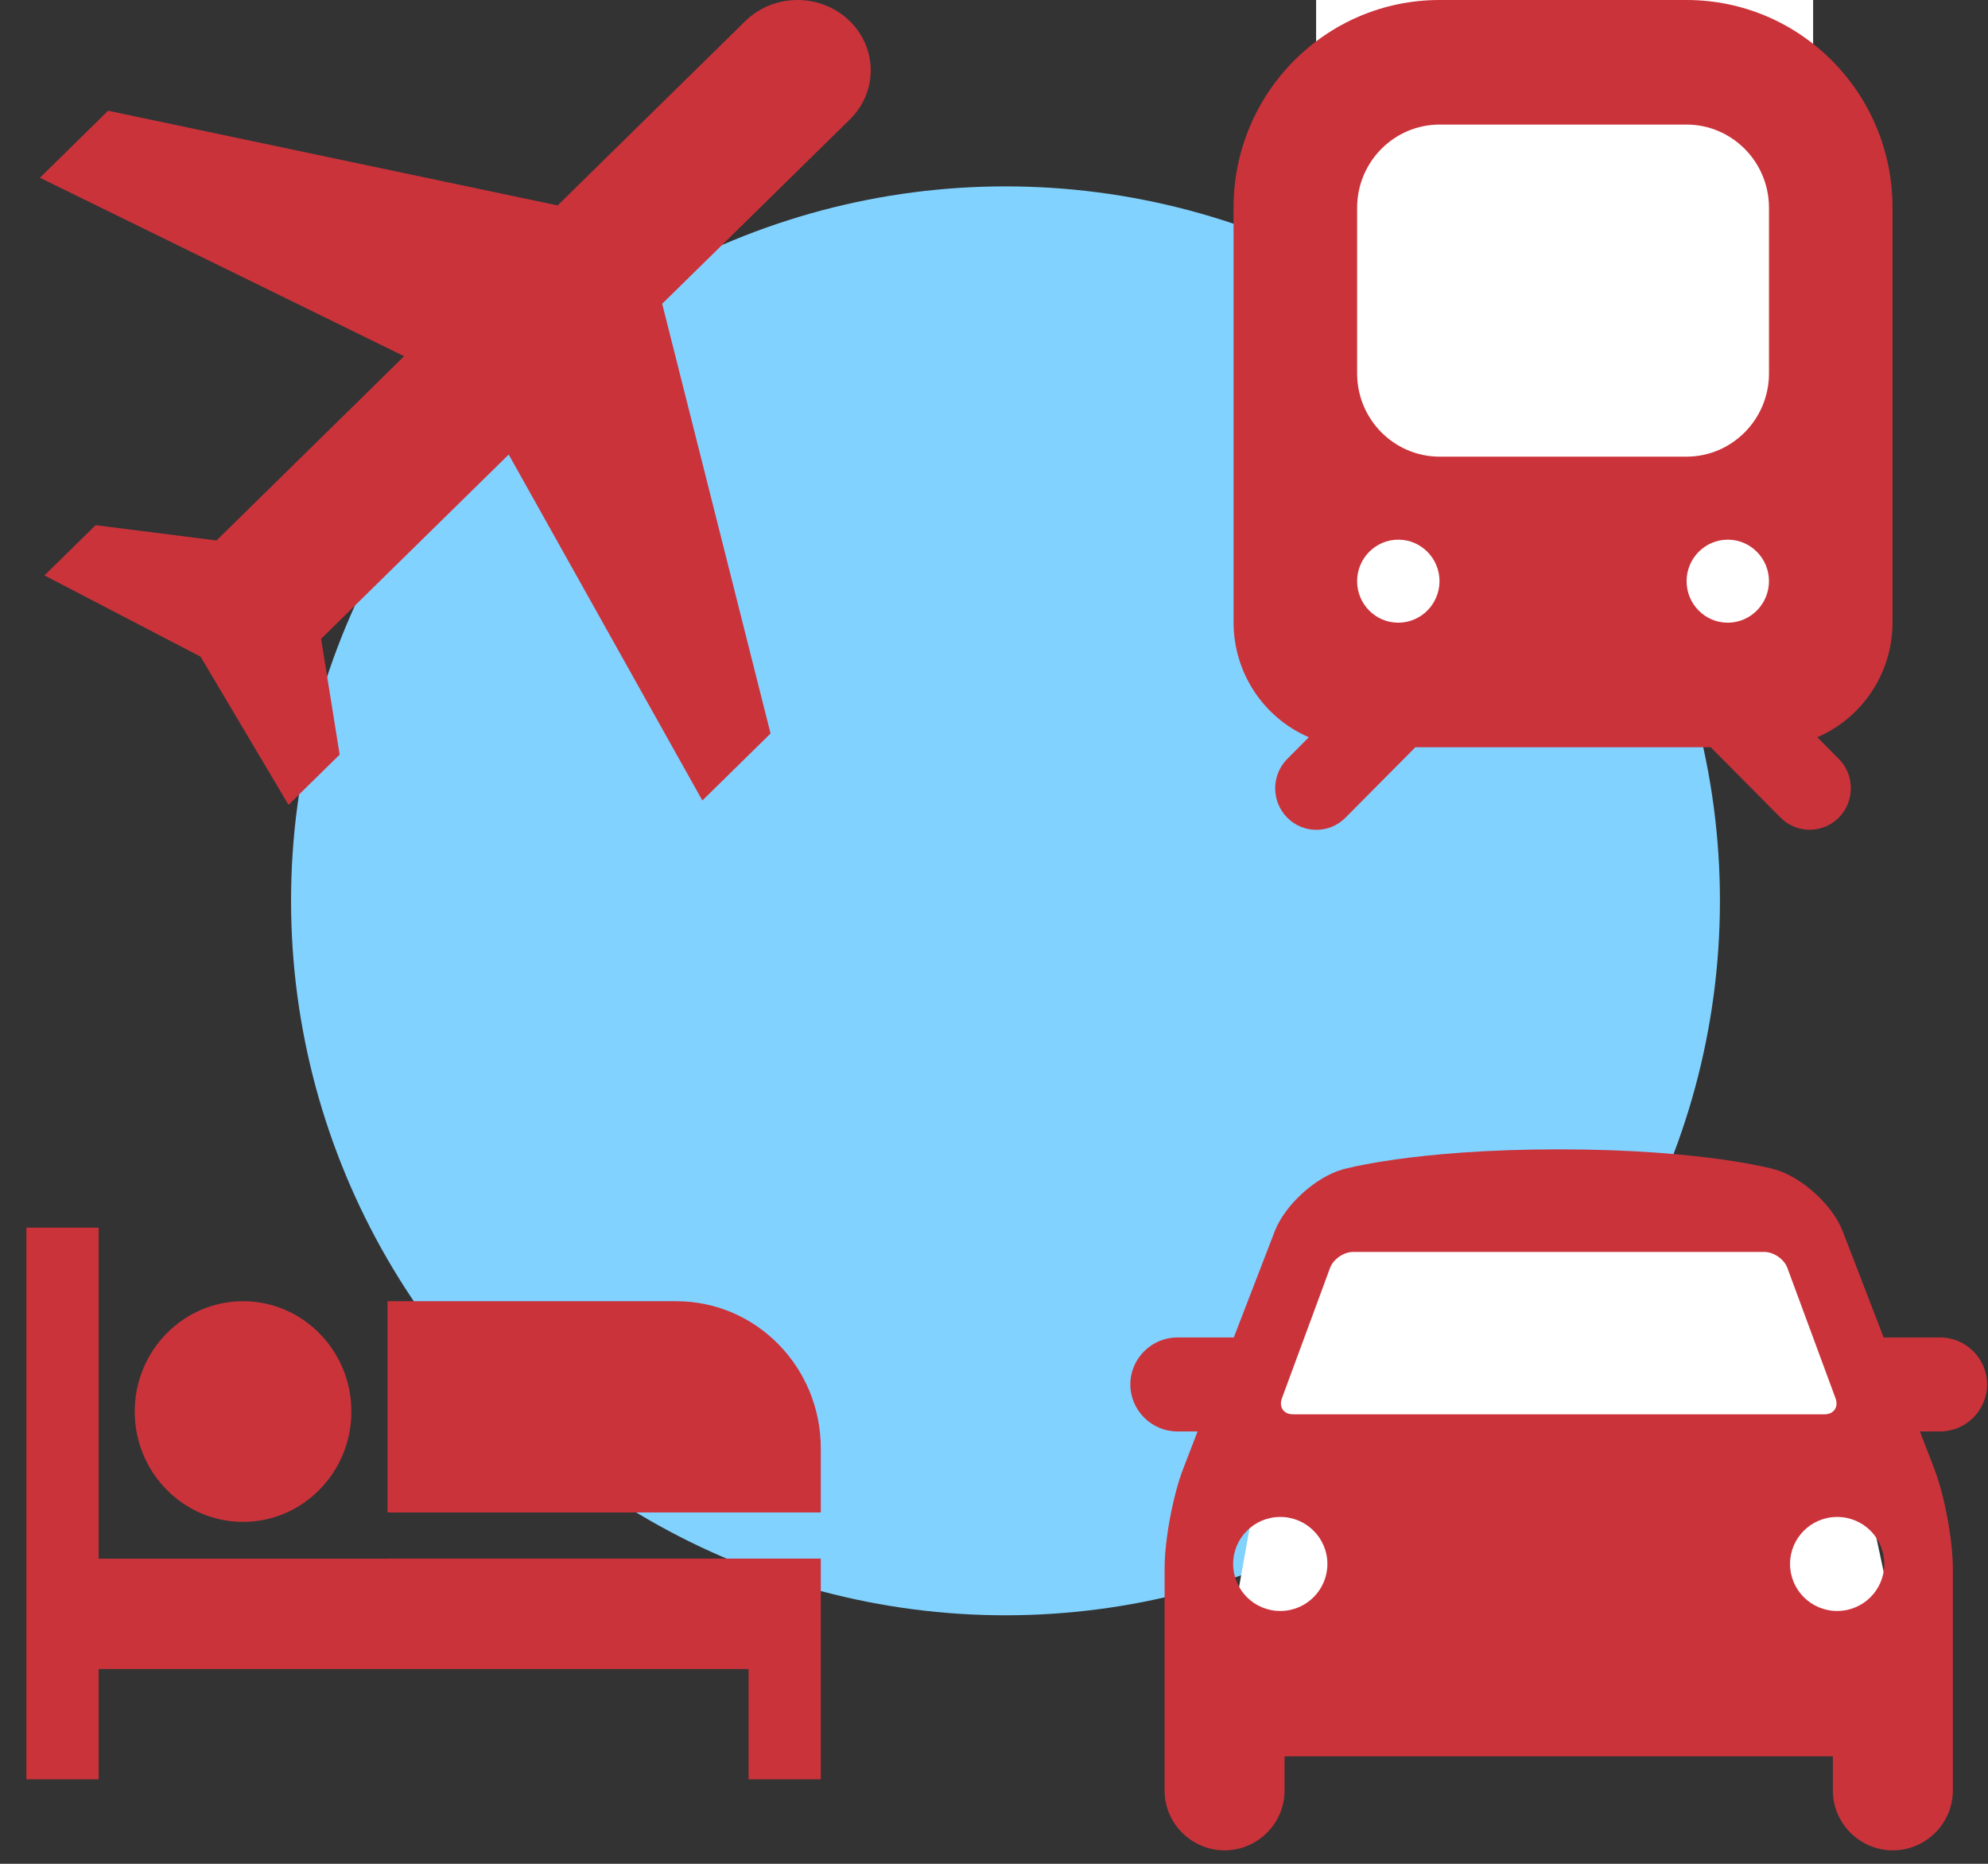 <?xml version="1.0" encoding="UTF-8"?> <svg xmlns="http://www.w3.org/2000/svg" width="64" height="60" viewBox="0 0 64 60" fill="none"><rect x="0" y="0" width="64" height="60" fill="#333333" stroke="none"/><circle cx="32.37" cy="29" r="23" fill="#82D2FF"></circle><rect x="42.37" width="16" height="21" fill="white"></rect><path d="M41.87 40H58.37L61.37 54H39.37L41.87 40Z" fill="white"></path><path d="M22.611 25.77L24.807 23.613L21.318 9.779L27.358 3.847C28.269 2.952 28.253 1.522 27.322 0.647C26.39 -0.229 24.902 -0.213 23.991 0.682L17.951 6.614L3.481 3.565L1.285 5.722L13.01 11.467L6.97 17.399L3.078 16.907L1.431 18.524L6.457 21.139L9.288 25.91L10.935 24.293L10.337 20.564L16.377 14.633L22.611 25.77Z" fill="#CB333B"></path><path fill-rule="evenodd" clip-rule="evenodd" d="M46.342 0H54.297C57.958 0.001 60.925 2.992 60.926 6.682V20.047C60.922 21.653 59.969 23.102 58.504 23.733L59.212 24.447C59.715 24.972 59.707 25.805 59.196 26.321C58.684 26.836 57.858 26.843 57.337 26.337L55.074 24.056H45.565L43.301 26.337C42.781 26.846 41.953 26.839 41.441 26.323C40.928 25.807 40.922 24.971 41.426 24.447L42.135 23.733C40.669 23.102 39.717 21.653 39.712 20.047V6.682C39.713 2.992 42.681 0.001 46.342 0ZM43.69 18.71C43.69 19.448 44.284 20.046 45.016 20.046C45.748 20.044 46.34 19.447 46.342 18.71C46.342 17.972 45.748 17.373 45.016 17.373C44.284 17.373 43.69 17.972 43.69 18.71ZM43.69 12.028V6.682C43.695 5.208 44.879 4.014 46.342 4.01H54.297C55.76 4.014 56.945 5.208 56.949 6.682V12.028C56.945 13.502 55.76 14.697 54.297 14.701H46.342C44.879 14.697 43.695 13.502 43.69 12.028ZM54.297 18.71C54.297 19.448 54.891 20.046 55.623 20.046C56.354 20.044 56.947 19.447 56.949 18.71C56.949 17.972 56.355 17.373 55.623 17.373C54.891 17.373 54.297 17.972 54.297 18.71Z" fill="#CB333B"></path><path d="M63.971 44.568C63.971 43.736 63.289 43.055 62.454 43.055H60.64L59.325 39.642C58.998 38.794 58.014 37.897 57.139 37.647C57.139 37.647 54.869 37 50.18 37C45.491 37 43.221 37.647 43.221 37.647C42.346 37.897 41.362 38.794 41.036 39.642L39.72 43.055H37.906C37.072 43.055 36.389 43.736 36.389 44.568C36.389 45.401 37.072 46.082 37.906 46.082H38.553L38.087 47.293C37.76 48.14 37.492 49.577 37.492 50.485V57.641C37.492 58.7 38.361 59.567 39.423 59.567C40.485 59.567 41.354 58.7 41.354 57.641V56.54H59.006V57.641C59.006 58.7 59.875 59.567 60.937 59.567C61.999 59.567 62.868 58.7 62.868 57.641L62.868 50.485C62.868 49.577 62.6 48.14 62.274 47.293L61.807 46.082H62.454C63.289 46.082 63.971 45.401 63.971 44.568ZM41.269 45.015L42.818 40.819C42.923 40.535 43.257 40.303 43.561 40.303H56.8C57.103 40.303 57.438 40.535 57.542 40.819L59.092 45.015C59.196 45.299 59.034 45.531 58.731 45.531H41.63C41.326 45.531 41.164 45.299 41.269 45.015ZM41.216 51.861C40.378 51.861 39.699 51.183 39.699 50.347C39.699 49.512 40.378 48.834 41.216 48.834C42.054 48.834 42.733 49.512 42.733 50.347C42.733 51.183 42.054 51.861 41.216 51.861ZM59.144 51.861C58.306 51.861 57.627 51.183 57.627 50.347C57.627 49.511 58.306 48.834 59.144 48.834C59.982 48.834 60.661 49.511 60.661 50.347C60.661 51.184 59.982 51.861 59.144 51.861Z" fill="#CB333B"></path><path fill-rule="evenodd" clip-rule="evenodd" d="M21.774 41.889H12.475V48.689H26.424V46.626C26.424 44.009 24.343 41.889 21.774 41.889ZM26.424 50.174H12.475V50.177H3.175V39.522H0.85V57.281H3.175V53.729H24.099V57.281H26.424V50.174ZM7.825 48.993C9.749 48.993 11.312 47.401 11.312 45.441C11.312 43.482 9.749 41.889 7.825 41.889C5.901 41.889 4.337 43.482 4.337 45.441C4.337 47.401 5.901 48.993 7.825 48.993Z" fill="#CB333B"></path></svg> 